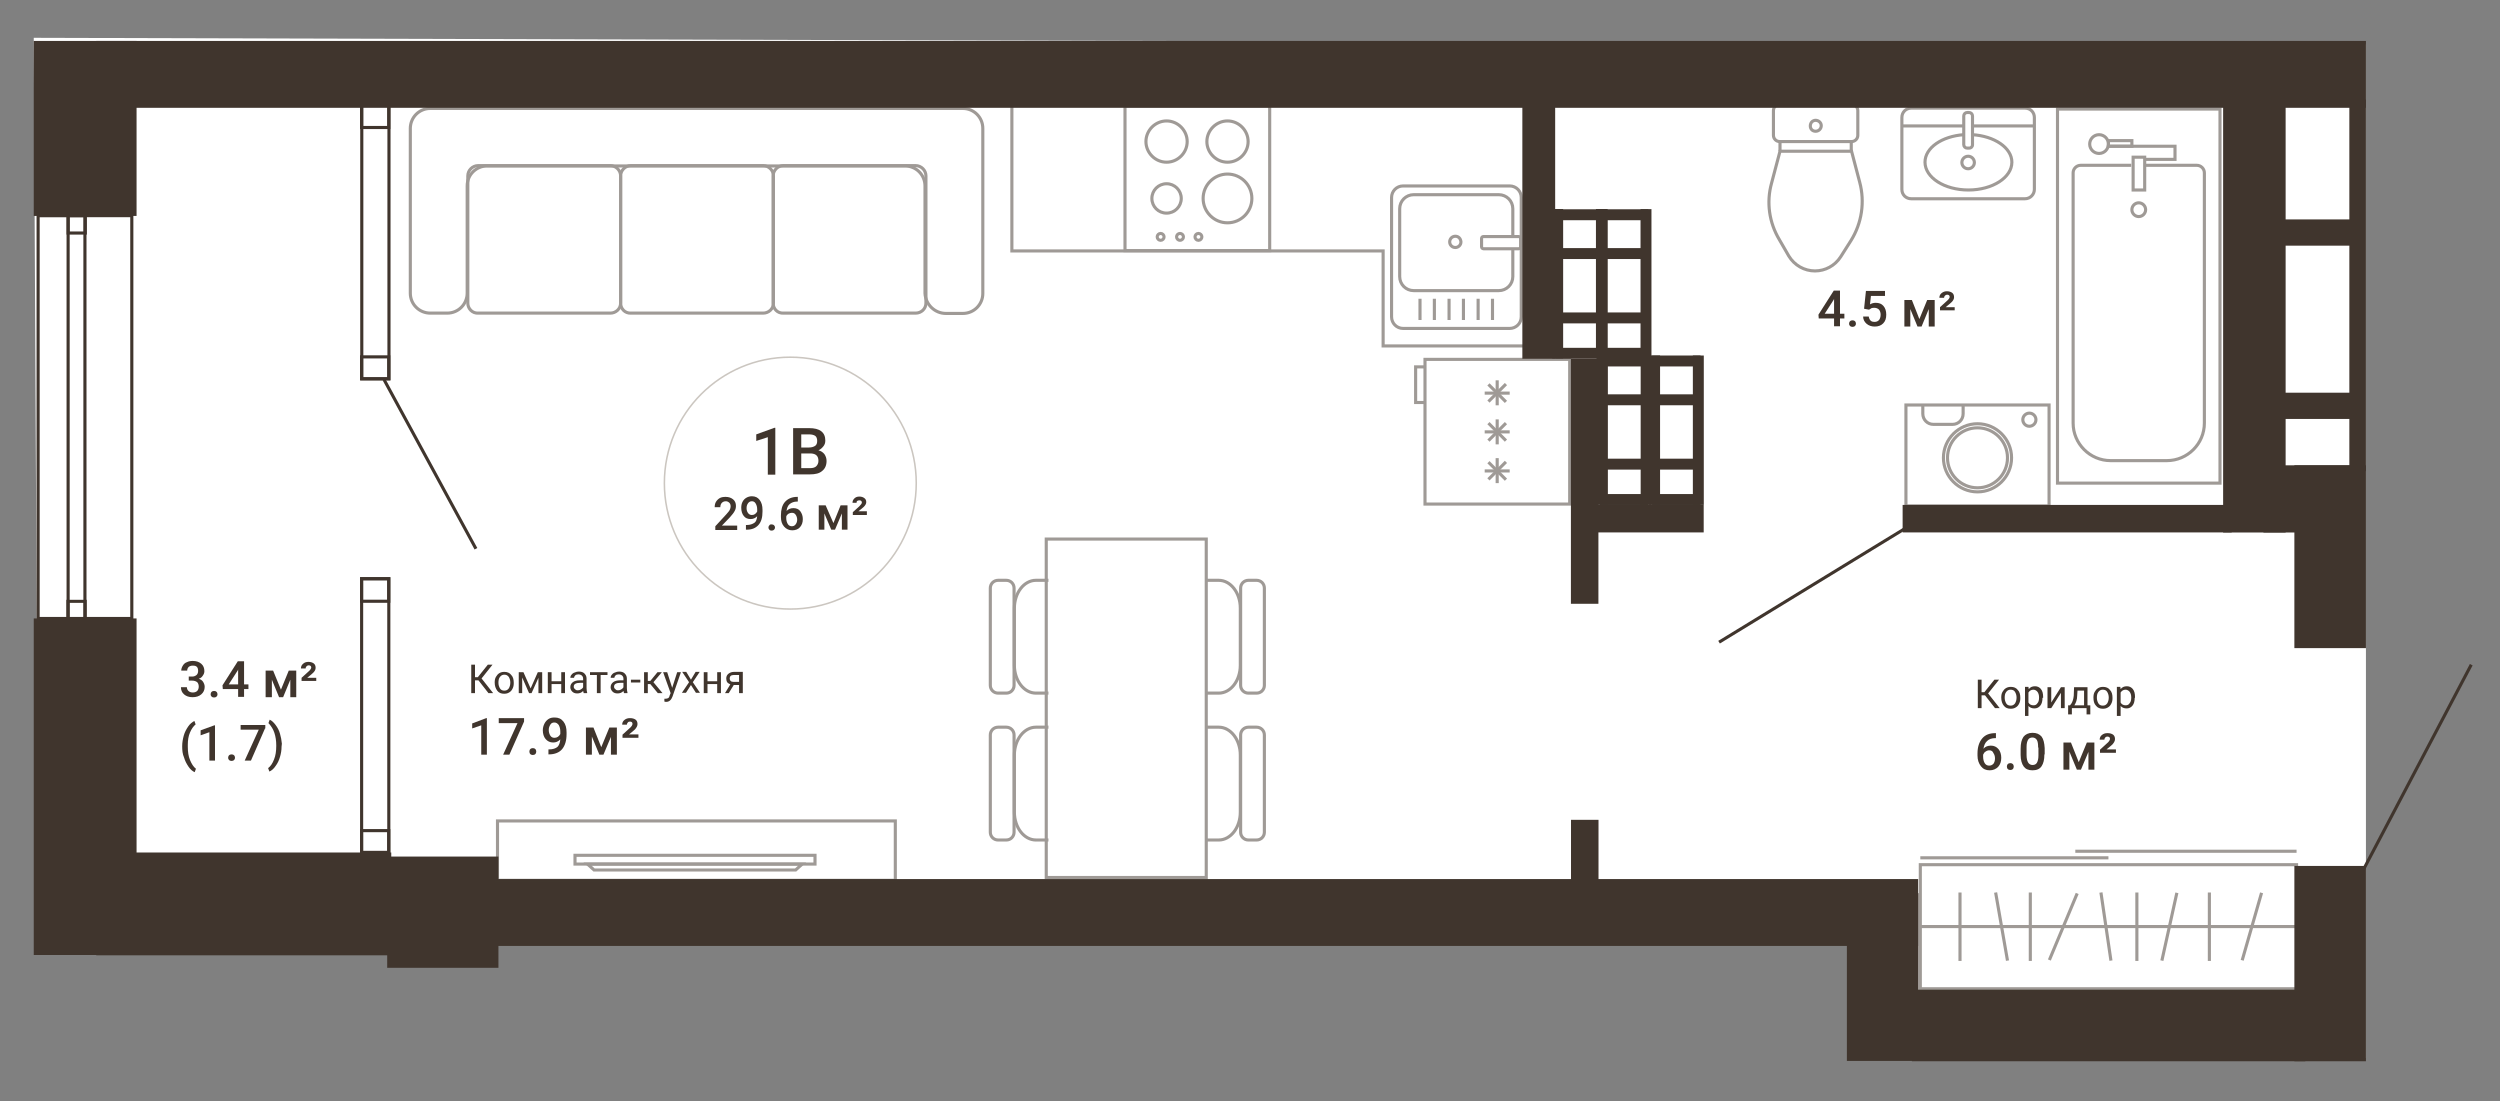 <?xml version="1.0" encoding="utf-8"?>
<!-- Generator: Adobe Illustrator 23.0.2, SVG Export Plug-In . SVG Version: 6.00 Build 0)  -->
<svg version="1.1" xmlns="http://www.w3.org/2000/svg" xmlns:xlink="http://www.w3.org/1999/xlink" x="0px" y="0px"
	 viewBox="0 0 800 352.4" enable-background="new 0 0 800 352.4" xml:space="preserve">
<rect x="0" y="0" width="800" height="352.4" fill="#808080" stroke="none"/>
<g id="Слой_4">
	<polygon fill="#FFFFFF" points="757.1,14.2 757.1,338.6 608.6,327.1 602.4,296.5 12.2,291 10.8,12.1 	"/>
</g>
<g id="plan">
	
		<rect x="468" y="149.6" transform="matrix(-1.836970e-16 1 -1 -1.836970e-16 661.091 -353.189)" fill="#40352D" width="78.4" height="8.8"/>
	
		<rect x="496.6" y="268.5" transform="matrix(-1.836970e-16 1 -1 -1.836970e-16 780.023 -234.257)" fill="#40352D" width="21.1" height="8.8"/>
	
		<rect x="504.7" y="161.6" transform="matrix(-1 -1.224647e-16 1.224647e-16 -1 1049.882 331.974)" fill="#40352D" width="40.5" height="8.8"/>
	
		<rect x="608.9" y="161.6" transform="matrix(-1 -1.224647e-16 1.224647e-16 -1 1323.04 331.974)" fill="#40352D" width="105.3" height="8.8"/>
	
		<rect x="451" y="68.1" transform="matrix(-1.836970e-16 1 -1 -1.836970e-16 565.754 -419.098)" fill="#40352D" width="82.9" height="10.5"/>
	
		<rect x="695" y="88.7" transform="matrix(-1.836970e-16 1 -1 -1.836970e-16 845.793 -663.138)" fill="#40352D" width="118.9" height="5.3"/>
	
		<rect x="737.4" y="62.3" transform="matrix(-1.836970e-16 1 -1 -1.836970e-16 816.087 -667.187)" fill="#40352D" width="8.4" height="24.3"/>
	
		<rect x="737.4" y="117.8" transform="matrix(-1.836970e-16 1 -1 -1.836970e-16 871.537 -611.736)" fill="#40352D" width="8.4" height="24.3"/>
	<rect x="734.2" y="148.9" fill="#40352D" width="22.9" height="58.5"/>
	<rect x="734.2" y="277.1" fill="#40352D" width="22.9" height="62.5"/>
	<rect x="591" y="285.8" fill="#40352D" width="22.9" height="53.7"/>
	<rect x="611.8" y="316.7" fill="#40352D" width="125.9" height="22.9"/>
	<rect x="711.4" y="23.8" fill="#40352D" width="20" height="146.6"/>
	<rect x="724.3" y="148.9" fill="#40352D" width="30.8" height="21.5"/>
	<rect x="30.8" y="13.1" fill="#40352D" width="726.3" height="21.4"/>
	<rect x="30.8" y="281.3" fill="#40352D" width="583" height="21.4"/>
	<rect x="30.8" y="272.8" fill="#40352D" width="94.4" height="32.9"/>
	<g>
		
			<rect x="488.8" y="89.1" transform="matrix(-1.836970e-16 1 -1 -1.836970e-16 603.572 -421.885)" fill="#40352D" width="47.8" height="3.5"/>
		
			<rect x="502.8" y="89.1" transform="matrix(-1.836970e-16 1 -1 -1.836970e-16 617.567 -435.88)" fill="#40352D" width="47.8" height="3.5"/>
		
			<rect x="511.9" y="66.9" transform="matrix(-1 -1.224647e-16 1.224647e-16 -1 1039.364 137.37)" fill="#40352D" width="15.5" height="3.5"/>
		
			<rect x="511.9" y="79.3" transform="matrix(-1 -1.224647e-16 1.224647e-16 -1 1039.364 162.191)" fill="#40352D" width="15.5" height="3.5"/>
		
			<rect x="511.9" y="99.9" transform="matrix(-1 -1.224647e-16 1.224647e-16 -1 1039.364 203.383)" fill="#40352D" width="15.5" height="3.5"/>
		
			<rect x="511.9" y="111.2" transform="matrix(-1 -1.224647e-16 1.224647e-16 -1 1039.364 226.003)" fill="#40352D" width="15.5" height="3.5"/>
	</g>
	<g>
		
			<rect x="474.5" y="89.1" transform="matrix(-1.836970e-16 1 -1 -1.836970e-16 589.306 -407.62)" fill="#40352D" width="47.8" height="3.5"/>
		
			<rect x="488.5" y="89.1" transform="matrix(-1.836970e-16 1 -1 -1.836970e-16 603.301 -421.614)" fill="#40352D" width="47.8" height="3.5"/>
		
			<rect x="497.7" y="66.9" transform="matrix(-1 -1.224647e-16 1.224647e-16 -1 1010.832 137.37)" fill="#40352D" width="15.5" height="3.5"/>
		
			<rect x="497.7" y="79.3" transform="matrix(-1 -1.224647e-16 1.224647e-16 -1 1010.832 162.191)" fill="#40352D" width="15.5" height="3.5"/>
		
			<rect x="497.7" y="99.9" transform="matrix(-1 -1.224647e-16 1.224647e-16 -1 1010.832 203.383)" fill="#40352D" width="15.5" height="3.5"/>
		
			<rect x="497.7" y="111.2" transform="matrix(-1 -1.224647e-16 1.224647e-16 -1 1010.832 226.003)" fill="#40352D" width="15.5" height="3.5"/>
	</g>
	<g>
		
			<rect x="488.8" y="135.9" transform="matrix(-1.836970e-16 1 -1 -1.836970e-16 650.419 -375.039)" fill="#40352D" width="47.8" height="3.5"/>
		
			<rect x="502.8" y="135.9" transform="matrix(-1.836970e-16 1 -1 -1.836970e-16 664.413 -389.033)" fill="#40352D" width="47.8" height="3.5"/>
		
			<rect x="511.9" y="113.8" transform="matrix(-1 -1.224647e-16 1.224647e-16 -1 1039.364 231.064)" fill="#40352D" width="15.5" height="3.5"/>
		
			<rect x="511.9" y="126.2" transform="matrix(-1 -1.224647e-16 1.224647e-16 -1 1039.364 255.884)" fill="#40352D" width="15.5" height="3.5"/>
		
			<rect x="511.9" y="146.8" transform="matrix(-1 -1.224647e-16 1.224647e-16 -1 1039.364 297.076)" fill="#40352D" width="15.5" height="3.5"/>
		
			<rect x="511.9" y="158.1" transform="matrix(-1 -1.224647e-16 1.224647e-16 -1 1039.364 319.696)" fill="#40352D" width="15.5" height="3.5"/>
	</g>
	<g>
		
			<rect x="505.5" y="135.9" transform="matrix(-1.836970e-16 1 -1 -1.836970e-16 667.12 -391.74)" fill="#40352D" width="47.8" height="3.5"/>
		
			<rect x="519.5" y="135.9" transform="matrix(-1.836970e-16 1 -1 -1.836970e-16 681.114 -405.734)" fill="#40352D" width="47.8" height="3.5"/>
		
			<rect x="528.6" y="113.8" transform="matrix(-1 -1.224647e-16 1.224647e-16 -1 1072.766 231.064)" fill="#40352D" width="15.5" height="3.5"/>
		
			<rect x="528.6" y="126.2" transform="matrix(-1 -1.224647e-16 1.224647e-16 -1 1072.766 255.884)" fill="#40352D" width="15.5" height="3.5"/>
		
			<rect x="528.6" y="146.8" transform="matrix(-1 -1.224647e-16 1.224647e-16 -1 1072.766 297.076)" fill="#40352D" width="15.5" height="3.5"/>
		
			<rect x="528.6" y="158.1" transform="matrix(-1 -1.224647e-16 1.224647e-16 -1 1072.766 319.696)" fill="#40352D" width="15.5" height="3.5"/>
	</g>
	<rect x="10.8" y="13.1" fill="#40352D" width="32.9" height="56"/>
	<rect x="10.8" y="197.9" fill="#40352D" width="32.9" height="107.7"/>
	<rect x="123.9" y="274.1" fill="#40352D" width="35.6" height="35.6"/>
	
		<rect x="-47.5" y="128.7" transform="matrix(6.123234e-17 -1 1 6.123234e-17 -116.503 150.427)" fill="none" stroke="#40352D" stroke-miterlimit="10" width="128.9" height="9.6"/>
	
		<rect x="21.7" y="192.4" transform="matrix(6.123234e-17 -1 1 6.123234e-17 -170.652 219.627)" fill="none" stroke="#40352D" stroke-miterlimit="10" width="5.5" height="5.5"/>
	
		<rect x="21.7" y="69.1" transform="matrix(6.123234e-17 -1 1 6.123234e-17 -47.303 96.278)" fill="none" stroke="#40352D" stroke-miterlimit="10" width="5.5" height="5.5"/>
	
		<rect x="-29.7" y="125.9" transform="matrix(6.123234e-17 -1 1 6.123234e-17 -98.721 168.21)" fill="none" stroke="#40352D" stroke-miterlimit="10" width="128.9" height="15"/>
	
		<rect x="76.3" y="73" transform="matrix(2.687316e-06 1 -1 2.687316e-06 197.471 -42.663)" fill="none" stroke="#40352D" stroke-miterlimit="10" width="87.6" height="8.7"/>
	<rect x="115.7" y="33.6" fill="none" stroke="#40352D" stroke-miterlimit="10" width="8.7" height="7.2"/>
	<rect x="115.7" y="114.2" fill="none" stroke="#40352D" stroke-miterlimit="10" width="8.7" height="7"/>
	
		<rect x="76.3" y="224.6" transform="matrix(2.687316e-06 1 -1 2.687316e-06 349.019 108.884)" fill="none" stroke="#40352D" stroke-miterlimit="10" width="87.6" height="8.7"/>
	<rect x="115.7" y="185.2" fill="none" stroke="#40352D" stroke-miterlimit="10" width="8.7" height="7.2"/>
	<rect x="115.7" y="265.8" fill="none" stroke="#40352D" stroke-miterlimit="10" width="8.7" height="7"/>
	<line fill="none" stroke="#40352D" stroke-miterlimit="10" x1="152.3" y1="175.6" x2="122.9" y2="121.5"/>
	<line fill="none" stroke="#40352D" stroke-miterlimit="10" x1="755.4" y1="280" x2="790.8" y2="212.7"/>
	<line fill="none" stroke="#40352D" stroke-miterlimit="10" x1="610.3" y1="168.7" x2="550.1" y2="205.5"/>
</g>
<g id="furniture">
	<g id="tv_2_" opacity="0.5">
		<path id="Vector_8_2_" fill="none" stroke="#40352D" d="M159.2,262.7v19l127.3,0v-19L159.2,262.7z"/>
		<path id="Vector_9_2_" fill="none" stroke="#40352D" d="M184,273.7v2.8h76.8v-2.8H184z"/>
		<path id="Vector_10_2_" fill="none" stroke="#40352D" d="M254.6,278.4l2.1-1.9H188l2.1,1.9H254.6z"/>
	</g>
	<g id="Washer_1_" opacity="0.5">
		<path id="Vector_22_1_" fill="none" stroke="#40352D" d="M609.9,129.6l0,32.3l45.8,0l0-32.3H609.9z"/>
		<path id="Vector_23_1_" fill="none" stroke="#40352D" d="M628.2,129.6v2.8c0,1.9-1.5,3.4-3.4,3.4h-6.1c-1.9,0-3.4-1.5-3.4-3.4
			v-2.8"/>
		<path id="Vector_24_1_" fill="none" stroke="#40352D" d="M632.8,135.6c-6,0-10.9,4.9-10.9,10.9c0,6,4.9,10.9,10.9,10.9
			s10.9-4.9,10.9-10.9C643.7,140.5,638.8,135.6,632.8,135.6z"/>
		<path id="Vector_25_1_" fill="none" stroke="#40352D" d="M632.8,136.9c-5.3,0-9.6,4.3-9.6,9.6s4.3,9.6,9.6,9.6
			c5.3,0,9.6-4.3,9.6-9.6S638.1,136.9,632.8,136.9z"/>
		<path id="Vector_26_1_" fill="none" stroke="#40352D" d="M649.4,132.2c-1.1,0-2.1,0.9-2.1,2.1c0,1.1,0.9,2.1,2.1,2.1
			c1.1,0,2.1-0.9,2.1-2.1C651.5,133.2,650.6,132.2,649.4,132.2z"/>
	</g>
	<g id="bath_1_" opacity="0.5">
		<path id="Vector_27_1_" fill="none" stroke="#40352D" d="M658.4,154.6h52V34.9h-52V154.6z"/>
		<path id="Vector_28_1_" fill="none" stroke="#40352D" d="M686.6,52.9H703c1.3,0,2.4,1.1,2.4,2.4v80.1c0,6.6-5.4,12-12,12h-18
			c-6.6,0-12-5.4-12-12l0-80.1c0-1.3,1.1-2.4,2.4-2.4h16.2"/>
		<path id="Vector_29_1_" fill="none" stroke="#40352D" d="M684.4,64.9c-1.2,0-2.2,1-2.2,2.2c0,1.2,1,2.2,2.2,2.2
			c1.2,0,2.2-1,2.2-2.2C686.6,65.9,685.6,64.9,684.4,64.9z"/>
		<path id="Vector_30_1_" fill="none" stroke="#40352D" d="M671.7,43.1c-1.7,0-3,1.4-3,3c0,1.7,1.4,3,3,3c1.7,0,3-1.4,3-3
			C674.7,44.5,673.4,43.1,671.7,43.1z"/>
		<path id="Vector_31_1_" fill="none" stroke="#40352D" d="M682.6,60.8h3.7V50.3h-3.7V60.8z"/>
		<path id="Vector_32_1_" fill="none" stroke="#40352D" d="M674.7,46.8h7.5V45h-7.5V46.8z"/>
		<path id="Vector_33_1_" fill="none" stroke="#40352D" d="M686.6,51h9.4v-4.2h-21.8"/>
	</g>
	<g id="toilet_1_" opacity="0.5">
		<path id="Vector_34_1_" fill="none" stroke="#40352D" d="M567.5,43.3v-7.9c0-1.1,0.9-2,2-2h23c1.1,0,2,0.9,2,2v7.9
			c0,1.1-0.9,2-2,2h-23C568.4,45.3,567.5,44.4,567.5,43.3z"/>
		<path id="Vector_35_1_" fill="none" stroke="#40352D" d="M566.9,58.6l2.7-10.2h22.9l2.6,9.9c1.7,6.3,0.7,13.1-2.8,18.7l-3.3,5.2
			c-1.8,2.8-4.9,4.5-8.2,4.5c-3.4,0-6.6-1.8-8.4-4.8l-3-5.2C566.1,71.2,565.2,64.7,566.9,58.6z"/>
		<path id="Vector_36_1_" fill="none" stroke="#40352D" d="M581,38.5c-1,0-1.7,0.8-1.7,1.8S580,42,581,42c1,0,1.8-0.8,1.8-1.8
			S581.9,38.5,581,38.5z"/>
		<path id="Vector_37_1_" fill="none" stroke="#40352D" d="M592.4,48.4v-3.1"/>
		<path id="Vector_38_1_" fill="none" stroke="#40352D" d="M569.6,48.4v-3.1"/>
	</g>
	<g id="sink_1_" opacity="0.5">
		<path id="Vector_39_1_" fill="none" stroke="#40352D" d="M648,63.6l-36.4,0c-1.7,0-3-1.3-3-3v-23c0-1.7,1.3-3,3-3l36.4,0
			c1.7,0,3,1.3,3,3v23C651,62.2,649.7,63.6,648,63.6z"/>
		<path id="Vector_40_1_" fill="none" stroke="#40352D" d="M630.1,47.4h-0.6c-0.6,0-1.1-0.5-1.1-1.1v-9.2c0-0.6,0.5-1.1,1.1-1.1h0.6
			c0.6,0,1.1,0.5,1.1,1.1v9.2C631.2,47,630.7,47.4,630.1,47.4z"/>
		<path id="Vector_41_1_" fill="none" stroke="#40352D" d="M631.1,43.1c7.1,0.4,12.7,4.2,12.7,8.8c0,4.9-6.2,8.9-13.9,8.9
			s-13.9-4-13.9-8.9c0-4.6,5.4-8.3,12.4-8.8"/>
		<path id="Vector_42_1_" fill="none" stroke="#40352D" d="M629.8,50c-1.1,0-2,0.9-2,2c0,1.1,0.9,2,2,2c1.1,0,2-0.9,2-2
			C631.8,50.9,630.9,50,629.8,50z"/>
		<path id="Vector_43_1_" fill="none" stroke="#40352D" d="M608.6,40.3l19.9,0"/>
		<path id="Vector_44_1_" fill="none" stroke="#40352D" d="M631.2,40.3l19.9,0"/>
	</g>
	<g id="kitchen_1_" opacity="0.5">
		<g id="Group_1_">
			<path id="Vector_45_1_" fill="none" stroke="#40352D" d="M360,80.2l0-46.3l46.3,0l0,46.3L360,80.2z"/>
			<path id="Vector_46_1_" fill="none" stroke="#40352D" d="M373.3,58.8c2.6,0,4.7,2.1,4.7,4.7c0,2.6-2.1,4.7-4.7,4.7
				c-2.6,0-4.7-2.1-4.7-4.7C368.6,60.9,370.7,58.8,373.3,58.8z"/>
			<path id="Vector_47_1_" fill="none" stroke="#40352D" d="M371.4,74.7c0.6,0,1.1,0.5,1.1,1.1c0,0.6-0.5,1.1-1.1,1.1
				c-0.6,0-1.1-0.5-1.1-1.1C370.3,75.2,370.8,74.7,371.4,74.7z"/>
			<path id="Vector_48_1_" fill="none" stroke="#40352D" d="M377.6,74.7c0.6,0,1.1,0.5,1.1,1.1c0,0.6-0.5,1.1-1.1,1.1
				c-0.6,0-1.1-0.5-1.1-1.1C376.5,75.2,377,74.7,377.6,74.7z"/>
			<path id="Vector_49_1_" fill="none" stroke="#40352D" d="M383.5,74.7c0.6,0,1.1,0.5,1.1,1.1c0,0.6-0.5,1.1-1.1,1.1
				s-1.1-0.5-1.1-1.1C382.4,75.2,382.9,74.7,383.5,74.7z"/>
			<path id="Vector_50_1_" fill="none" stroke="#40352D" d="M392.8,55.7c4.3,0,7.8,3.5,7.8,7.8c0,4.3-3.5,7.8-7.8,7.8
				c-4.3,0-7.8-3.5-7.8-7.8C385,59.2,388.5,55.7,392.8,55.7z"/>
			<path id="Vector_51_1_" fill="none" stroke="#40352D" d="M392.8,38.7c3.6,0,6.6,3,6.6,6.6c0,3.6-3,6.6-6.6,6.6
				c-3.6,0-6.6-3-6.6-6.6C386.2,41.7,389.2,38.7,392.8,38.7z"/>
			<path id="Vector_52_1_" fill="none" stroke="#40352D" d="M373.3,38.7c3.6,0,6.6,3,6.6,6.6c0,3.6-3,6.6-6.6,6.6
				c-3.6,0-6.6-3-6.6-6.6C366.7,41.7,369.7,38.7,373.3,38.7z"/>
		</g>
		<path id="Vector_53_2_" fill="none" stroke="#40352D" d="M323.8,34l0,46.3l118.8,0v30.4h46.2"/>
		<g id="Group_2_1_">
			<path id="Vector_55_1_" fill="none" stroke="#40352D" d="M445.3,63.2l0,38.2c0,2,1.6,3.7,3.7,3.7l34.1,0c2,0,3.7-1.6,3.7-3.7
				l0-38.2c0-2-1.6-3.7-3.7-3.7l-34.1,0C446.9,59.5,445.3,61.2,445.3,63.2z"/>
			<path id="Vector_56_1_" fill="none" stroke="#40352D" d="M484.1,75.2l0-8.4c0-2.5-2-4.5-4.5-4.5l-27.2,0c-2.5,0-4.5,2-4.5,4.5
				v21.7c0,2.5,2,4.5,4.5,4.5l27.2,0c2.5,0,4.5-2,4.5-4.5V80"/>
			<path id="Vector_57_1_" fill="none" stroke="#40352D" d="M474.1,76.3v2.7c0,0.3,0.3,0.6,0.6,0.6l11.3,0c0.3,0,0.6-0.3,0.6-0.6
				v-2.7c0-0.3-0.3-0.6-0.6-0.6h-11.3C474.4,75.7,474.1,75.9,474.1,76.3z"/>
			<path id="Vector_58_1_" fill="none" stroke="#40352D" d="M477.6,95.6v6.8"/>
			<path id="Vector_59_1_" fill="none" stroke="#40352D" d="M473,95.6v6.8"/>
			<path id="Vector_60_1_" fill="none" stroke="#40352D" d="M468.3,95.6v6.8"/>
			<path id="Vector_61_1_" fill="none" stroke="#40352D" d="M463.7,95.6v6.8"/>
			<path id="Vector_62_1_" fill="none" stroke="#40352D" d="M459,95.6v6.8"/>
			<path id="Vector_63_1_" fill="none" stroke="#40352D" d="M454.4,95.6l0,6.8"/>
			<path id="Vector_64_1_" fill="none" stroke="#40352D" d="M465.7,75.6c-1,0-1.8,0.8-1.8,1.8c0,1,0.8,1.8,1.8,1.8
				c1,0,1.8-0.8,1.8-1.8C467.4,76.3,466.7,75.6,465.7,75.6z"/>
		</g>
		<g id="Group_3_1_">
			<path id="Vector_65_1_" fill="none" stroke="#40352D" d="M456,161.3l0-46.3l46.3,0l0,46.3L456,161.3z"/>
			<path id="Vector_66_1_" fill="none" stroke="#40352D" d="M456,128.8h-3v-11.4h3"/>
			<path id="Vector_67_1_" fill="none" stroke="#40352D" d="M479.1,129.7v-8"/>
			<path id="Vector_68_1_" fill="none" stroke="#40352D" d="M483.1,125.8h-8"/>
			<path id="Vector_69_1_" fill="none" stroke="#40352D" d="M481.9,128.6l-5.6-5.6"/>
			<path id="Vector_70_1_" fill="none" stroke="#40352D" d="M481.9,122.9l-5.6,5.6"/>
			<path id="Vector_71_1_" fill="none" stroke="#40352D" d="M479.1,142.2v-8"/>
			<path id="Vector_72_1_" fill="none" stroke="#40352D" d="M483.1,138.2l-8,0"/>
			<path id="Vector_73_1_" fill="none" stroke="#40352D" d="M481.9,141l-5.6-5.6"/>
			<path id="Vector_74_1_" fill="none" stroke="#40352D" d="M481.9,135.4l-5.6,5.6"/>
			<path id="Vector_75_1_" fill="none" stroke="#40352D" d="M479.1,154.6v-8"/>
			<path id="Vector_76_1_" fill="none" stroke="#40352D" d="M483.1,150.7h-8"/>
			<path id="Vector_77_1_" fill="none" stroke="#40352D" d="M481.9,153.5l-5.6-5.6"/>
			<path id="Vector_78_1_" fill="none" stroke="#40352D" d="M481.9,147.8l-5.6,5.6"/>
		</g>
	</g>
	<g id="table_1_" opacity="0.5">
		<path id="Vector_79_1_" fill="none" stroke="#40352D" d="M386,280.8V172.5h-51.2v108.3H386z"/>
		<path id="Vector_80_1_" fill="none" stroke="#40352D" d="M397,188.2v31.1c0,1.4,1.1,2.5,2.5,2.5h2.6c1.4,0,2.5-1.1,2.5-2.5v-31.1
			c0-1.4-1.1-2.5-2.5-2.5h-2.6C398.1,185.7,397,186.8,397,188.2z"/>
		<path id="Vector_81_1_" fill="none" stroke="#40352D" d="M386,221.8h4c3.8,0,6.9-4,6.9-8.9v-18.3c0-4.9-3.1-8.9-6.9-8.9h-4"/>
		<path id="Vector_82_1_" fill="none" stroke="#40352D" d="M397,235.2v31.1c0,1.4,1.1,2.5,2.5,2.5h2.6c1.4,0,2.5-1.1,2.5-2.5v-31.1
			c0-1.4-1.1-2.5-2.5-2.5h-2.6C398.1,232.7,397,233.8,397,235.2z"/>
		<path id="Vector_83_1_" fill="none" stroke="#40352D" d="M386,268.8h4c3.8,0,6.9-4,6.9-8.9v-18.3c0-4.9-3.1-8.9-6.9-8.9h-4"/>
		<path id="Vector_84_1_" fill="none" stroke="#40352D" d="M324.5,188.2v31.1c0,1.4-1.1,2.5-2.5,2.5h-2.6c-1.4,0-2.5-1.1-2.5-2.5
			v-31.1c0-1.4,1.1-2.5,2.5-2.5h2.6C323.4,185.7,324.5,186.8,324.5,188.2z"/>
		<path id="Vector_85_1_" fill="none" stroke="#40352D" d="M335.5,221.8h-4c-3.8,0-6.9-4-6.9-8.9v-18.3c0-4.9,3.1-8.9,6.9-8.9h4"/>
		<path id="Vector_86_1_" fill="none" stroke="#40352D" d="M324.5,235.2v31.1c0,1.4-1.1,2.5-2.5,2.5h-2.6c-1.4,0-2.5-1.1-2.5-2.5
			v-31.1c0-1.4,1.1-2.5,2.5-2.5h2.6C323.4,232.7,324.5,233.8,324.5,235.2z"/>
		<path id="Vector_87_1_" fill="none" stroke="#40352D" d="M335.5,268.8h-4c-3.8,0-6.9-4-6.9-8.9v-18.3c0-4.9,3.1-8.9,6.9-8.9h4"/>
	</g>
	<g id="wardrobe_3_" opacity="0.5">
		<path id="Vector_88_3_" fill="none" stroke="#40352D" d="M734.9,276.7l-120.4,0l0,39.7l120.4,0L734.9,276.7z"/>
		<path id="Vector_89_3_" fill="none" stroke="#40352D" d="M614.5,296.5l120.4,0"/>
		<path id="Vector_90_3_" fill="none" stroke="#40352D" d="M614.5,274.5l60.2,0"/>
		<path id="Vector_91_3_" fill="none" stroke="#40352D" d="M664.1,272.4l70.8,0"/>
		<path id="Vector_92_3_" fill="none" stroke="#40352D" d="M627.2,285.6l0,21.9"/>
		<path id="Vector_93_3_" fill="none" stroke="#40352D" d="M649.7,285.6l0,21.9"/>
		<path id="Vector_94_3_" fill="none" stroke="#40352D" d="M638.6,285.6l3.8,21.8"/>
		<path id="Vector_95_3_" fill="none" stroke="#40352D" d="M696.6,285.7l-4.8,21.7"/>
		<path id="Vector_96_3_" fill="none" stroke="#40352D" d="M707,285.6v21.9"/>
		<path id="Vector_97_3_" fill="none" stroke="#40352D" d="M683.8,285.6v21.9"/>
		<path id="Vector_98_3_" fill="none" stroke="#40352D" d="M723.7,285.7l-6.2,21.6"/>
		<path id="Vector_99_3_" fill="none" stroke="#40352D" d="M664.7,285.9l-8.9,21.3"/>
		<path id="Vector_100_3_" fill="none" stroke="#40352D" d="M672.3,285.6l3.2,21.8"/>
	</g>
	<g id="sofa" opacity="0.5">
		<path id="Vector_118" fill="none" stroke="#40352D" d="M302.7,100.3h5.4c3.6,0,6.4-2.9,6.4-6.4V53v-2v-9.9c0-3.6-2.9-6.4-6.4-6.4
			H137.7c-3.6,0-6.4,2.9-6.4,6.4V51v2v40.8c0,3.6,2.9,6.4,6.4,6.4h5.4c3.6,0,6.4-2.9,6.4-6.4V59.5c0-3.6,2.9-6.4,6.4-6.4h133.7
			c3.6,0,6.4,2.9,6.4,6.4v34.4C296.2,97.4,299.1,100.3,302.7,100.3z"/>
		<path id="Vector_119" fill="none" stroke="#40352D" d="M247.4,97V56.3c0-1.8,1.5-3.3,3.3-3.3H293c1.8,0,3.3,1.5,3.3,3.3V97
			c0,1.8-1.5,3.2-3.3,3.2h-42.3C248.8,100.3,247.4,98.8,247.4,97z"/>
		<path id="Vector_120" fill="none" stroke="#40352D" d="M198.6,97V56.3c0-1.8,1.5-3.3,3.3-3.3h42.3c1.8,0,3.3,1.5,3.3,3.3V97
			c0,1.8-1.5,3.2-3.3,3.2h-42.3C200,100.3,198.6,98.8,198.6,97z"/>
		<path id="Vector_121" fill="none" stroke="#40352D" d="M149.7,97V56.3c0-1.8,1.5-3.3,3.3-3.3h42.3c1.8,0,3.3,1.5,3.3,3.3V97
			c0,1.8-1.5,3.2-3.3,3.2H153C151.2,100.3,149.7,98.8,149.7,97z"/>
	</g>
</g>
<g id="text">
	<g>
		<path fill="#40352D" d="M153.1,217.7H152v4.1h-1.2v-9.1h1.2v4h0.9l3.2-4h1.5l-3.5,4.4l3.7,4.7h-1.5L153.1,217.7z"/>
		<path fill="#40352D" d="M158.3,218.4c0-0.7,0.1-1.3,0.4-1.8s0.6-0.9,1.1-1.2s1-0.4,1.6-0.4c0.9,0,1.7,0.3,2.2,1
			c0.6,0.6,0.8,1.5,0.8,2.5v0.1c0,0.7-0.1,1.2-0.4,1.8s-0.6,0.9-1.1,1.2c-0.5,0.3-1,0.4-1.6,0.4c-0.9,0-1.7-0.3-2.2-1
			C158.6,220.3,158.3,219.5,158.3,218.4L158.3,218.4z M159.5,218.5c0,0.7,0.2,1.3,0.5,1.8c0.3,0.5,0.8,0.7,1.4,0.7
			c0.6,0,1-0.2,1.4-0.7c0.3-0.5,0.5-1.1,0.5-1.9c0-0.7-0.2-1.3-0.5-1.8c-0.4-0.5-0.8-0.7-1.4-0.7c-0.6,0-1,0.2-1.4,0.7
			S159.5,217.7,159.5,218.5z"/>
		<path fill="#40352D" d="M169.8,220.3l2.3-5.2h1.4v6.7h-1.2v-4.9l-2.2,4.9h-0.8l-2.2-5v5H166v-6.7h1.5L169.8,220.3z"/>
		<path fill="#40352D" d="M180.8,221.8h-1.2v-2.9h-3.1v2.9h-1.2v-6.7h1.2v2.9h3.1v-2.9h1.2V221.8z"/>
		<path fill="#40352D" d="M186.8,221.8c-0.1-0.1-0.1-0.4-0.2-0.7c-0.5,0.6-1.2,0.8-1.9,0.8c-0.7,0-1.2-0.2-1.6-0.6s-0.6-0.9-0.6-1.4
			c0-0.7,0.3-1.2,0.8-1.6c0.5-0.4,1.3-0.6,2.2-0.6h1.1v-0.5c0-0.4-0.1-0.7-0.4-1c-0.2-0.2-0.6-0.4-1.1-0.4c-0.4,0-0.8,0.1-1,0.3
			s-0.4,0.5-0.4,0.8h-1.2c0-0.3,0.1-0.7,0.4-1c0.2-0.3,0.6-0.6,1-0.7c0.4-0.2,0.9-0.3,1.3-0.3c0.8,0,1.4,0.2,1.8,0.6
			c0.4,0.4,0.7,0.9,0.7,1.6v3.1c0,0.6,0.1,1.1,0.2,1.5v0.1H186.8z M184.9,220.9c0.4,0,0.7-0.1,1-0.3c0.3-0.2,0.6-0.4,0.7-0.7v-1.4
			h-0.9c-1.4,0-2.1,0.4-2.1,1.2c0,0.4,0.1,0.6,0.4,0.8C184.2,220.8,184.5,220.9,184.9,220.9z"/>
		<path fill="#40352D" d="M194.5,216h-2.3v5.8h-1.2V216h-2.2v-0.9h5.6V216z"/>
		<path fill="#40352D" d="M199.7,221.8c-0.1-0.1-0.1-0.4-0.2-0.7c-0.5,0.6-1.2,0.8-1.9,0.8c-0.7,0-1.2-0.2-1.6-0.6s-0.6-0.9-0.6-1.4
			c0-0.7,0.3-1.2,0.8-1.6c0.5-0.4,1.3-0.6,2.2-0.6h1.1v-0.5c0-0.4-0.1-0.7-0.4-1c-0.2-0.2-0.6-0.4-1.1-0.4c-0.4,0-0.8,0.1-1,0.3
			s-0.4,0.5-0.4,0.8h-1.2c0-0.3,0.1-0.7,0.4-1c0.2-0.3,0.6-0.6,1-0.7c0.4-0.2,0.9-0.3,1.3-0.3c0.8,0,1.4,0.2,1.8,0.6
			c0.4,0.4,0.7,0.9,0.7,1.6v3.1c0,0.6,0.1,1.1,0.2,1.5v0.1H199.7z M197.8,220.9c0.4,0,0.7-0.1,1-0.3c0.3-0.2,0.6-0.4,0.7-0.7v-1.4
			h-0.9c-1.4,0-2.1,0.4-2.1,1.2c0,0.4,0.1,0.6,0.4,0.8C197.1,220.8,197.4,220.9,197.8,220.9z"/>
		<path fill="#40352D" d="M204.9,218.4h-3v-0.9h3V218.4z"/>
		<path fill="#40352D" d="M208.1,218.9h-0.8v2.9h-1.2v-6.7h1.2v2.8h0.8l2.3-2.8h1.4l-2.7,3.2l2.9,3.5h-1.5L208.1,218.9z"/>
		<path fill="#40352D" d="M215.1,220.1l1.6-5h1.2l-2.7,7.8c-0.4,1.1-1.1,1.7-2,1.7l-0.2,0l-0.4-0.1v-0.9l0.3,0
			c0.4,0,0.7-0.1,0.9-0.2s0.4-0.4,0.5-0.9l0.3-0.7l-2.4-6.7h1.3L215.1,220.1z"/>
		<path fill="#40352D" d="M221.1,217.5l1.5-2.5h1.3l-2.2,3.3l2.3,3.4h-1.3l-1.6-2.5l-1.6,2.5h-1.3l2.3-3.4l-2.2-3.3h1.3L221.1,217.5
			z"/>
		<path fill="#40352D" d="M230.7,221.8h-1.2v-2.9h-3.1v2.9h-1.2v-6.7h1.2v2.9h3.1v-2.9h1.2V221.8z"/>
		<path fill="#40352D" d="M237.7,215.1v6.7h-1.2v-2.6h-1.7l-1.6,2.6H232l1.7-2.8c-0.4-0.2-0.8-0.4-1-0.7c-0.2-0.3-0.3-0.7-0.3-1.2
			c0-0.6,0.2-1.1,0.7-1.5s1.1-0.6,1.8-0.6H237.7z M233.5,217.1c0,0.3,0.1,0.6,0.3,0.8c0.2,0.2,0.5,0.3,0.9,0.3h1.8V216h-1.7
			c-0.4,0-0.8,0.1-1,0.3C233.6,216.5,233.5,216.8,233.5,217.1z"/>
		<path fill="#40352D" d="M155.9,241.5h-1.9v-9.4l-2.9,1v-1.6l4.5-1.7h0.2V241.5z"/>
		<path fill="#40352D" d="M167.7,230.9l-4.7,10.6h-2l4.6-10.1h-6v-1.6h8.1V230.9z"/>
		<path fill="#40352D" d="M170.5,239.4c0.4,0,0.6,0.1,0.8,0.3c0.2,0.2,0.3,0.5,0.3,0.8c0,0.3-0.1,0.6-0.3,0.8
			c-0.2,0.2-0.5,0.3-0.8,0.3c-0.3,0-0.6-0.1-0.8-0.3s-0.3-0.5-0.3-0.8c0-0.3,0.1-0.6,0.3-0.8C169.9,239.5,170.2,239.4,170.5,239.4z"
			/>
		<path fill="#40352D" d="M179.3,236.6c-0.7,0.7-1.4,1-2.3,1c-1,0-1.8-0.4-2.4-1.1s-0.9-1.7-0.9-2.8c0-0.8,0.2-1.5,0.5-2.1
			c0.3-0.6,0.7-1.1,1.3-1.5s1.2-0.5,2-0.5c1.2,0,2.1,0.4,2.8,1.3c0.7,0.9,1,2,1,3.5v0.5c0,2.1-0.5,3.7-1.4,4.8s-2.4,1.7-4.2,1.7
			h-0.2v-1.6h0.3c1.1,0,2-0.3,2.6-0.8C178.9,238.5,179.2,237.7,179.3,236.6z M177.4,236.1c0.4,0,0.8-0.1,1.1-0.3
			c0.3-0.2,0.6-0.5,0.8-0.9v-0.8c0-0.9-0.2-1.5-0.5-2.1c-0.4-0.5-0.8-0.8-1.4-0.8c-0.6,0-1,0.2-1.3,0.7c-0.3,0.5-0.5,1-0.5,1.7
			c0,0.7,0.2,1.3,0.5,1.8C176.4,235.9,176.9,236.1,177.4,236.1z"/>
		<path fill="#40352D" d="M192.4,239.1l2.6-6.3h2.4v8.7h-1.9v-5.7l-2.4,5.7h-1.3l-2.4-5.8v5.8h-1.9v-8.7h2.4L192.4,239.1z"/>
		<path fill="#40352D" d="M204.1,236.1h-4.9v-1l2.3-2.1c0.6-0.5,0.9-1,0.9-1.4c0-0.2-0.1-0.4-0.2-0.5c-0.1-0.1-0.4-0.2-0.6-0.2
			c-0.3,0-0.6,0.1-0.7,0.3c-0.2,0.2-0.3,0.4-0.3,0.7h-1.5c0-0.6,0.2-1.1,0.7-1.5c0.5-0.4,1-0.6,1.8-0.6c0.8,0,1.4,0.2,1.8,0.5
			s0.6,0.8,0.6,1.4c0,0.6-0.3,1.1-0.8,1.7l-0.8,0.7l-1.1,0.9h3V236.1z"/>
	</g>
	<g>
		<path fill="#40352D" d="M635.2,222.5h-1.1v4.1h-1.2v-9.1h1.2v4h0.9l3.2-4h1.5l-3.5,4.4l3.7,4.7h-1.5L635.2,222.5z"/>
		<path fill="#40352D" d="M640.4,223.2c0-0.7,0.1-1.3,0.4-1.8c0.3-0.5,0.6-0.9,1.1-1.2c0.5-0.3,1-0.4,1.6-0.4c0.9,0,1.7,0.3,2.2,1
			c0.6,0.6,0.8,1.5,0.8,2.5v0.1c0,0.7-0.1,1.2-0.4,1.8s-0.6,0.9-1.1,1.2s-1,0.4-1.6,0.4c-0.9,0-1.7-0.3-2.2-1
			C640.7,225.2,640.4,224.3,640.4,223.2L640.4,223.2z M641.5,223.3c0,0.7,0.2,1.3,0.5,1.8c0.3,0.5,0.8,0.7,1.4,0.7
			c0.6,0,1-0.2,1.4-0.7c0.3-0.5,0.5-1.1,0.5-1.9c0-0.7-0.2-1.3-0.5-1.8s-0.8-0.7-1.4-0.7c-0.6,0-1,0.2-1.4,0.7
			S641.5,222.5,641.5,223.3z"/>
		<path fill="#40352D" d="M653.6,223.3c0,1-0.2,1.9-0.7,2.5s-1.1,0.9-1.9,0.9c-0.8,0-1.5-0.3-1.9-0.8v3.2H648v-9.3h1.1l0.1,0.7
			c0.5-0.6,1.1-0.9,2-0.9c0.8,0,1.4,0.3,1.9,0.9s0.7,1.5,0.7,2.5V223.3z M652.5,223.2c0-0.8-0.2-1.4-0.5-1.8
			c-0.3-0.4-0.8-0.7-1.3-0.7c-0.7,0-1.2,0.3-1.6,0.9v3.2c0.3,0.6,0.9,0.9,1.6,0.9c0.6,0,1-0.2,1.3-0.7
			C652.3,224.7,652.5,224.1,652.5,223.2z"/>
		<path fill="#40352D" d="M659.5,219.9h1.2v6.7h-1.2v-4.9l-3.1,4.9h-1.2v-6.7h1.2v4.9L659.5,219.9z"/>
		<path fill="#40352D" d="M662.4,225.7l0.4-0.5c0.4-0.6,0.7-1.5,0.8-2.6l0.1-2.7h4.3v5.8h0.9v2.9h-1.2v-2H663v2h-1.2l0-2.9H662.4z
			 M663.8,225.7h3.1v-4.7h-2.1l-0.1,1.6C664.7,223.9,664.3,224.9,663.8,225.7z"/>
		<path fill="#40352D" d="M669.9,223.2c0-0.7,0.1-1.3,0.4-1.8c0.3-0.5,0.6-0.9,1.1-1.2c0.5-0.3,1-0.4,1.6-0.4c0.9,0,1.7,0.3,2.2,1
			c0.6,0.6,0.8,1.5,0.8,2.5v0.1c0,0.7-0.1,1.2-0.4,1.8s-0.6,0.9-1.1,1.2s-1,0.4-1.6,0.4c-0.9,0-1.7-0.3-2.2-1
			C670.1,225.2,669.9,224.3,669.9,223.2L669.9,223.2z M671,223.3c0,0.7,0.2,1.3,0.5,1.8c0.3,0.5,0.8,0.7,1.4,0.7
			c0.6,0,1-0.2,1.4-0.7c0.3-0.5,0.5-1.1,0.5-1.9c0-0.7-0.2-1.3-0.5-1.8s-0.8-0.7-1.4-0.7c-0.6,0-1,0.2-1.4,0.7S671,222.5,671,223.3z
			"/>
		<path fill="#40352D" d="M683.1,223.3c0,1-0.2,1.9-0.7,2.5s-1.1,0.9-1.9,0.9c-0.8,0-1.5-0.3-1.9-0.8v3.2h-1.2v-9.3h1.1l0.1,0.7
			c0.5-0.6,1.1-0.9,2-0.9c0.8,0,1.4,0.3,1.9,0.9s0.7,1.5,0.7,2.5V223.3z M682,223.2c0-0.8-0.2-1.4-0.5-1.8c-0.3-0.4-0.8-0.7-1.3-0.7
			c-0.7,0-1.2,0.3-1.6,0.9v3.2c0.3,0.6,0.9,0.9,1.6,0.9c0.6,0,1-0.2,1.3-0.7C681.8,224.7,682,224.1,682,223.2z"/>
		<path fill="#40352D" d="M638.7,234.6v1.6h-0.2c-1.1,0-2,0.3-2.6,0.9c-0.7,0.6-1,1.4-1.2,2.5c0.6-0.7,1.4-1,2.4-1
			c1,0,1.8,0.4,2.4,1.1s0.9,1.7,0.9,2.8c0,1.2-0.3,2.1-1,2.9c-0.7,0.7-1.6,1.1-2.7,1.1c-1.2,0-2.1-0.4-2.8-1.3
			c-0.7-0.9-1.1-2-1.1-3.4v-0.7c0-2,0.5-3.6,1.5-4.8c1-1.2,2.4-1.7,4.3-1.7H638.7z M636.6,240.1c-0.4,0-0.8,0.1-1.2,0.4
			c-0.4,0.2-0.6,0.6-0.8,1v0.6c0,0.9,0.2,1.6,0.5,2.1s0.8,0.8,1.4,0.8c0.6,0,1-0.2,1.4-0.6c0.3-0.4,0.5-1,0.5-1.7s-0.2-1.3-0.5-1.7
			C637.7,240.4,637.2,240.1,636.6,240.1z"/>
		<path fill="#40352D" d="M643.3,244.2c0.4,0,0.6,0.1,0.8,0.3c0.2,0.2,0.3,0.5,0.3,0.8c0,0.3-0.1,0.6-0.3,0.8
			c-0.2,0.2-0.5,0.3-0.8,0.3c-0.3,0-0.6-0.1-0.8-0.3c-0.2-0.2-0.3-0.5-0.3-0.8c0-0.3,0.1-0.6,0.3-0.8
			C642.7,244.3,643,244.2,643.3,244.2z"/>
		<path fill="#40352D" d="M654.2,241.4c0,1.7-0.3,2.9-0.9,3.8s-1.6,1.3-2.9,1.3c-1.3,0-2.2-0.4-2.8-1.2c-0.6-0.8-1-2.1-1-3.7v-2
			c0-1.7,0.3-2.9,0.9-3.8c0.6-0.8,1.6-1.3,2.9-1.3c1.3,0,2.2,0.4,2.9,1.2c0.6,0.8,0.9,2,1,3.7V241.4z M652.2,239.2
			c0-1.1-0.1-1.9-0.4-2.4s-0.8-0.8-1.4-0.8c-0.6,0-1.1,0.2-1.4,0.7c-0.3,0.5-0.5,1.2-0.5,2.3v2.6c0,1.1,0.2,1.9,0.5,2.4
			c0.3,0.5,0.8,0.8,1.4,0.8c0.6,0,1.1-0.2,1.4-0.7s0.5-1.3,0.5-2.3V239.2z"/>
		<path fill="#40352D" d="M665.2,243.9l2.6-6.3h2.4v8.7h-1.9v-5.7l-2.4,5.7h-1.3l-2.4-5.8v5.8h-1.9v-8.7h2.4L665.2,243.9z"/>
		<path fill="#40352D" d="M676.9,240.9H672v-1l2.3-2.1c0.6-0.5,0.9-1,0.9-1.4c0-0.2-0.1-0.4-0.2-0.5c-0.1-0.1-0.4-0.2-0.6-0.2
			c-0.3,0-0.6,0.1-0.7,0.3c-0.2,0.2-0.3,0.4-0.3,0.7h-1.5c0-0.6,0.2-1.1,0.7-1.5c0.5-0.4,1-0.6,1.8-0.6c0.8,0,1.4,0.2,1.8,0.5
			s0.6,0.8,0.6,1.4c0,0.6-0.3,1.1-0.8,1.7l-0.8,0.7l-1.1,0.9h3V240.9z"/>
	</g>
	<g>
		<path fill="#40352D" d="M588.8,100.4h1.4v1.5h-1.4v2.5h-1.9v-2.5H582l-0.1-1.2l4.9-7.7h2V100.4z M583.9,100.4h3v-4.8l-0.1,0.3
			L583.9,100.4z"/>
		<path fill="#40352D" d="M592.8,102.5c0.4,0,0.6,0.1,0.8,0.3c0.2,0.2,0.3,0.5,0.3,0.8c0,0.3-0.1,0.5-0.3,0.7s-0.5,0.3-0.8,0.3
			c-0.3,0-0.6-0.1-0.8-0.3c-0.2-0.2-0.3-0.4-0.3-0.7c0-0.3,0.1-0.6,0.3-0.8C592.2,102.6,592.4,102.5,592.8,102.5z"/>
		<path fill="#40352D" d="M596.5,98.8l0.6-5.7h6.1v1.6h-4.5l-0.3,2.7c0.5-0.3,1.1-0.5,1.8-0.5c1.1,0,1.9,0.3,2.5,1
			c0.6,0.7,0.9,1.6,0.9,2.8c0,1.2-0.3,2.1-1,2.8c-0.7,0.7-1.6,1-2.7,1c-1,0-1.9-0.3-2.6-0.9c-0.7-0.6-1.1-1.4-1.1-2.3h1.8
			c0.1,0.6,0.3,1,0.6,1.3c0.3,0.3,0.7,0.4,1.3,0.4c0.6,0,1-0.2,1.4-0.6c0.3-0.4,0.5-1,0.5-1.7c0-0.7-0.2-1.2-0.5-1.6
			c-0.4-0.4-0.9-0.6-1.5-0.6c-0.3,0-0.6,0-0.9,0.1c-0.2,0.1-0.5,0.3-0.8,0.5L596.5,98.8z"/>
		<path fill="#40352D" d="M614.2,102.1l2.5-6.1h2.4v8.5h-1.9v-5.6l-2.3,5.6h-1.3l-2.3-5.6v5.6h-1.9V96h2.4L614.2,102.1z"/>
		<path fill="#40352D" d="M625.6,99.3h-4.8v-1l2.2-2c0.6-0.5,0.9-1,0.9-1.3c0-0.2-0.1-0.4-0.2-0.5c-0.1-0.1-0.3-0.2-0.6-0.2
			c-0.3,0-0.5,0.1-0.7,0.3s-0.3,0.4-0.3,0.7h-1.5c0-0.6,0.2-1.1,0.7-1.5s1-0.6,1.7-0.6c0.7,0,1.3,0.2,1.7,0.5
			c0.4,0.3,0.6,0.8,0.6,1.4c0,0.6-0.3,1.1-0.8,1.6l-0.8,0.7l-1.1,0.9h2.9V99.3z"/>
	</g>
	<g>
		<path fill="#40352D" d="M60.3,216.5h1.2c0.6,0,1-0.2,1.4-0.5c0.3-0.3,0.5-0.7,0.5-1.3c0-0.5-0.1-1-0.4-1.3
			c-0.3-0.3-0.7-0.4-1.3-0.4c-0.5,0-0.9,0.1-1.3,0.4c-0.3,0.3-0.5,0.7-0.5,1.2H58c0-0.6,0.2-1.1,0.5-1.6c0.3-0.5,0.7-0.9,1.3-1.1
			c0.6-0.3,1.2-0.4,1.9-0.4c1.1,0,2,0.3,2.7,0.9s1,1.4,1,2.4c0,0.5-0.2,1-0.5,1.4c-0.3,0.5-0.7,0.8-1.3,1c0.6,0.2,1.1,0.5,1.4,1
			c0.3,0.5,0.5,1,0.5,1.6c0,1-0.4,1.8-1.1,2.4c-0.7,0.6-1.6,0.9-2.8,0.9c-1.1,0-2-0.3-2.7-0.9c-0.7-0.6-1-1.4-1-2.3h1.9
			c0,0.5,0.2,0.9,0.5,1.2s0.8,0.5,1.4,0.5c0.6,0,1.1-0.2,1.4-0.5c0.3-0.3,0.5-0.8,0.5-1.4c0-0.6-0.2-1.1-0.5-1.4
			c-0.4-0.3-0.9-0.5-1.6-0.5h-1.1V216.5z"/>
		<path fill="#40352D" d="M68.5,221.1c0.4,0,0.6,0.1,0.8,0.3c0.2,0.2,0.3,0.5,0.3,0.8c0,0.3-0.1,0.5-0.3,0.7
			c-0.2,0.2-0.5,0.3-0.8,0.3c-0.3,0-0.6-0.1-0.8-0.3c-0.2-0.2-0.3-0.4-0.3-0.7c0-0.3,0.1-0.6,0.3-0.8
			C67.9,221.2,68.2,221.1,68.5,221.1z"/>
		<path fill="#40352D" d="M78.1,219h1.4v1.5h-1.4v2.5h-1.9v-2.5h-4.9l-0.1-1.2l4.9-7.7h2V219z M73.2,219h3v-4.8l-0.1,0.3L73.2,219z"
			/>
		<path fill="#40352D" d="M89.9,220.7l2.5-6.1h2.4v8.5h-1.9v-5.6l-2.3,5.6h-1.3l-2.3-5.6v5.6H85v-8.5h2.4L89.9,220.7z"/>
		<path fill="#40352D" d="M101.3,217.9h-4.8v-1l2.2-2c0.6-0.5,0.9-1,0.9-1.3c0-0.2-0.1-0.4-0.2-0.5c-0.1-0.1-0.3-0.2-0.6-0.2
			c-0.3,0-0.5,0.1-0.7,0.3s-0.3,0.4-0.3,0.7h-1.5c0-0.6,0.2-1.1,0.7-1.5c0.4-0.4,1-0.6,1.7-0.6c0.7,0,1.3,0.2,1.7,0.5
			c0.4,0.3,0.6,0.8,0.6,1.4c0,0.6-0.3,1.1-0.8,1.6l-0.8,0.7l-1.1,0.9h2.9V217.9z"/>
	</g>
	<g>
		<path fill="#40352D" d="M58.3,238.8c0-1.2,0.2-2.3,0.5-3.4c0.3-1.1,0.8-2,1.4-2.9s1.3-1.4,2-1.8l0.4,1.1c-0.7,0.6-1.3,1.4-1.8,2.6
			c-0.5,1.1-0.7,2.5-0.7,3.9l0,0.7c0,1.6,0.2,3,0.7,4.2s1.1,2.2,1.9,2.8l-0.4,1.1c-0.7-0.3-1.4-0.9-2-1.8c-0.6-0.9-1.1-1.8-1.4-2.9
			C58.4,241.3,58.3,240.1,58.3,238.8z"/>
		<path fill="#40352D" d="M68.9,243.4H67v-9.1l-2.8,1v-1.6l4.4-1.6h0.2V243.4z"/>
		<path fill="#40352D" d="M74.1,241.4c0.4,0,0.6,0.1,0.8,0.3c0.2,0.2,0.3,0.5,0.3,0.8c0,0.3-0.1,0.5-0.3,0.7
			c-0.2,0.2-0.5,0.3-0.8,0.3c-0.3,0-0.6-0.1-0.8-0.3c-0.2-0.2-0.3-0.4-0.3-0.7c0-0.3,0.1-0.6,0.3-0.8
			C73.5,241.5,73.8,241.4,74.1,241.4z"/>
		<path fill="#40352D" d="M84.8,233.1l-4.5,10.3h-2l4.5-9.9H77v-1.5h7.9V233.1z"/>
		<path fill="#40352D" d="M90.1,238.9c0,1.2-0.2,2.3-0.5,3.3c-0.3,1.1-0.8,2.1-1.4,2.9c-0.6,0.9-1.3,1.5-2,1.8l-0.4-1.1
			c0.8-0.6,1.4-1.5,1.9-2.8c0.5-1.2,0.7-2.7,0.7-4.3v-0.2c0-1.4-0.2-2.8-0.6-4c-0.4-1.2-1-2.1-1.7-2.9l-0.2-0.2l0.4-1.1
			c0.7,0.3,1.3,0.9,1.9,1.7c0.6,0.8,1.1,1.7,1.4,2.8c0.3,1,0.5,2.1,0.6,3.2L90.1,238.9z"/>
	</g>
	<circle fill="#FFFFFF" stroke="#CBC6C0" stroke-width="0.5" stroke-miterlimit="10" cx="252.9" cy="154.6" r="40.3"/>
	<g>
		<path fill="#40352D" d="M248.2,151.9h-2.5v-12l-3.7,1.2V139l5.8-2.1h0.3V151.9z"/>
		<path fill="#40352D" d="M253.8,151.9v-14.9h5.1c1.7,0,3,0.3,3.9,1s1.3,1.7,1.3,3c0,0.7-0.2,1.3-0.6,1.8c-0.4,0.5-0.9,1-1.6,1.3
			c0.8,0.2,1.4,0.6,1.9,1.2c0.4,0.6,0.7,1.3,0.7,2.2c0,1.4-0.5,2.5-1.4,3.2c-0.9,0.8-2.2,1.1-3.9,1.1H253.8z M256.4,143.2h2.5
			c0.8,0,1.4-0.2,1.9-0.5s0.7-0.9,0.7-1.6c0-0.7-0.2-1.3-0.6-1.6s-1.1-0.5-2-0.5h-2.5V143.2z M256.4,145.1v4.7h2.9
			c0.8,0,1.5-0.2,1.9-0.6s0.7-1,0.7-1.7c0-1.6-0.8-2.3-2.4-2.4H256.4z"/>
	</g>
	<g>
		<path fill="#40352D" d="M236,169.6h-7.1v-1.2l3.5-3.8c0.5-0.6,0.9-1,1.1-1.4c0.2-0.4,0.3-0.8,0.3-1.1c0-0.5-0.1-0.9-0.4-1.2
			c-0.3-0.3-0.7-0.5-1.1-0.5c-0.6,0-1,0.2-1.3,0.5s-0.5,0.8-0.5,1.4h-1.8c0-0.6,0.1-1.2,0.4-1.7c0.3-0.5,0.7-0.9,1.2-1.2
			c0.5-0.3,1.2-0.4,1.9-0.4c1,0,1.8,0.3,2.4,0.8c0.6,0.5,0.9,1.2,0.9,2.1c0,0.5-0.1,1.1-0.4,1.6c-0.3,0.6-0.8,1.2-1.5,2l-2.6,2.7
			h4.9V169.6z"/>
		<path fill="#40352D" d="M242.3,165.2c-0.6,0.6-1.3,0.9-2.1,0.9c-0.9,0-1.7-0.3-2.2-1c-0.5-0.6-0.8-1.5-0.8-2.6
			c0-0.7,0.1-1.3,0.4-1.9c0.3-0.6,0.7-1,1.2-1.3c0.5-0.3,1.1-0.5,1.8-0.5c1.1,0,1.9,0.4,2.5,1.2c0.6,0.8,0.9,1.8,0.9,3.2v0.5
			c0,1.9-0.4,3.3-1.3,4.3c-0.9,1-2.1,1.5-3.8,1.5h-0.2v-1.5h0.3c1,0,1.8-0.3,2.4-0.7C241.9,167,242.2,166.2,242.3,165.2z
			 M240.6,164.8c0.4,0,0.7-0.1,1-0.3c0.3-0.2,0.5-0.5,0.7-0.8v-0.7c0-0.8-0.2-1.4-0.5-1.9c-0.3-0.5-0.7-0.7-1.2-0.7
			s-0.9,0.2-1.2,0.6c-0.3,0.4-0.5,0.9-0.5,1.6c0,0.7,0.2,1.2,0.5,1.6C239.7,164.6,240.1,164.8,240.6,164.8z"/>
		<path fill="#40352D" d="M246.9,167.8c0.3,0,0.6,0.1,0.8,0.3c0.2,0.2,0.3,0.4,0.3,0.7c0,0.3-0.1,0.5-0.3,0.7
			c-0.2,0.2-0.4,0.3-0.8,0.3c-0.3,0-0.6-0.1-0.7-0.3c-0.2-0.2-0.3-0.4-0.3-0.7c0-0.3,0.1-0.5,0.3-0.7
			C246.4,167.8,246.6,167.8,246.9,167.8z"/>
		<path fill="#40352D" d="M255.3,159v1.5h-0.2c-1,0-1.8,0.3-2.4,0.8c-0.6,0.5-0.9,1.3-1,2.2c0.6-0.6,1.3-0.9,2.2-0.9
			c0.9,0,1.7,0.3,2.2,1s0.8,1.5,0.8,2.5c0,1.1-0.3,1.9-0.9,2.6s-1.5,1-2.5,1c-1,0-1.9-0.4-2.6-1.2c-0.7-0.8-1-1.8-1-3v-0.6
			c0-1.8,0.4-3.3,1.3-4.3c0.9-1,2.2-1.6,3.9-1.6H255.3z M253.4,164.1c-0.4,0-0.7,0.1-1.1,0.3c-0.3,0.2-0.6,0.5-0.7,0.9v0.5
			c0,0.8,0.2,1.4,0.5,1.9c0.3,0.5,0.8,0.7,1.3,0.7s0.9-0.2,1.2-0.6s0.5-0.9,0.5-1.5c0-0.6-0.2-1.2-0.5-1.6S254,164.1,253.4,164.1z"
			/>
		<path fill="#40352D" d="M266.7,167.4l2.3-5.7h2.2v7.8h-1.8v-5.2l-2.2,5.2h-1.2l-2.2-5.2v5.2h-1.8v-7.8h2.2L266.7,167.4z"/>
		<path fill="#40352D" d="M277.3,164.8h-4.4v-0.9l2.1-1.9c0.5-0.5,0.8-0.9,0.8-1.2c0-0.2-0.1-0.4-0.2-0.5s-0.3-0.2-0.6-0.2
			c-0.3,0-0.5,0.1-0.7,0.2c-0.2,0.2-0.2,0.4-0.2,0.6h-1.3c0-0.6,0.2-1,0.6-1.4s0.9-0.6,1.6-0.6c0.7,0,1.2,0.2,1.6,0.5
			c0.4,0.3,0.6,0.7,0.6,1.3c0,0.5-0.3,1-0.8,1.5l-0.7,0.6l-1,0.8h2.7V164.8z"/>
	</g>
	<g>
	</g>
	<g>
	</g>
	<g>
	</g>
	<g>
	</g>
	<g>
	</g>
	<g>
	</g>
</g>
</svg>

